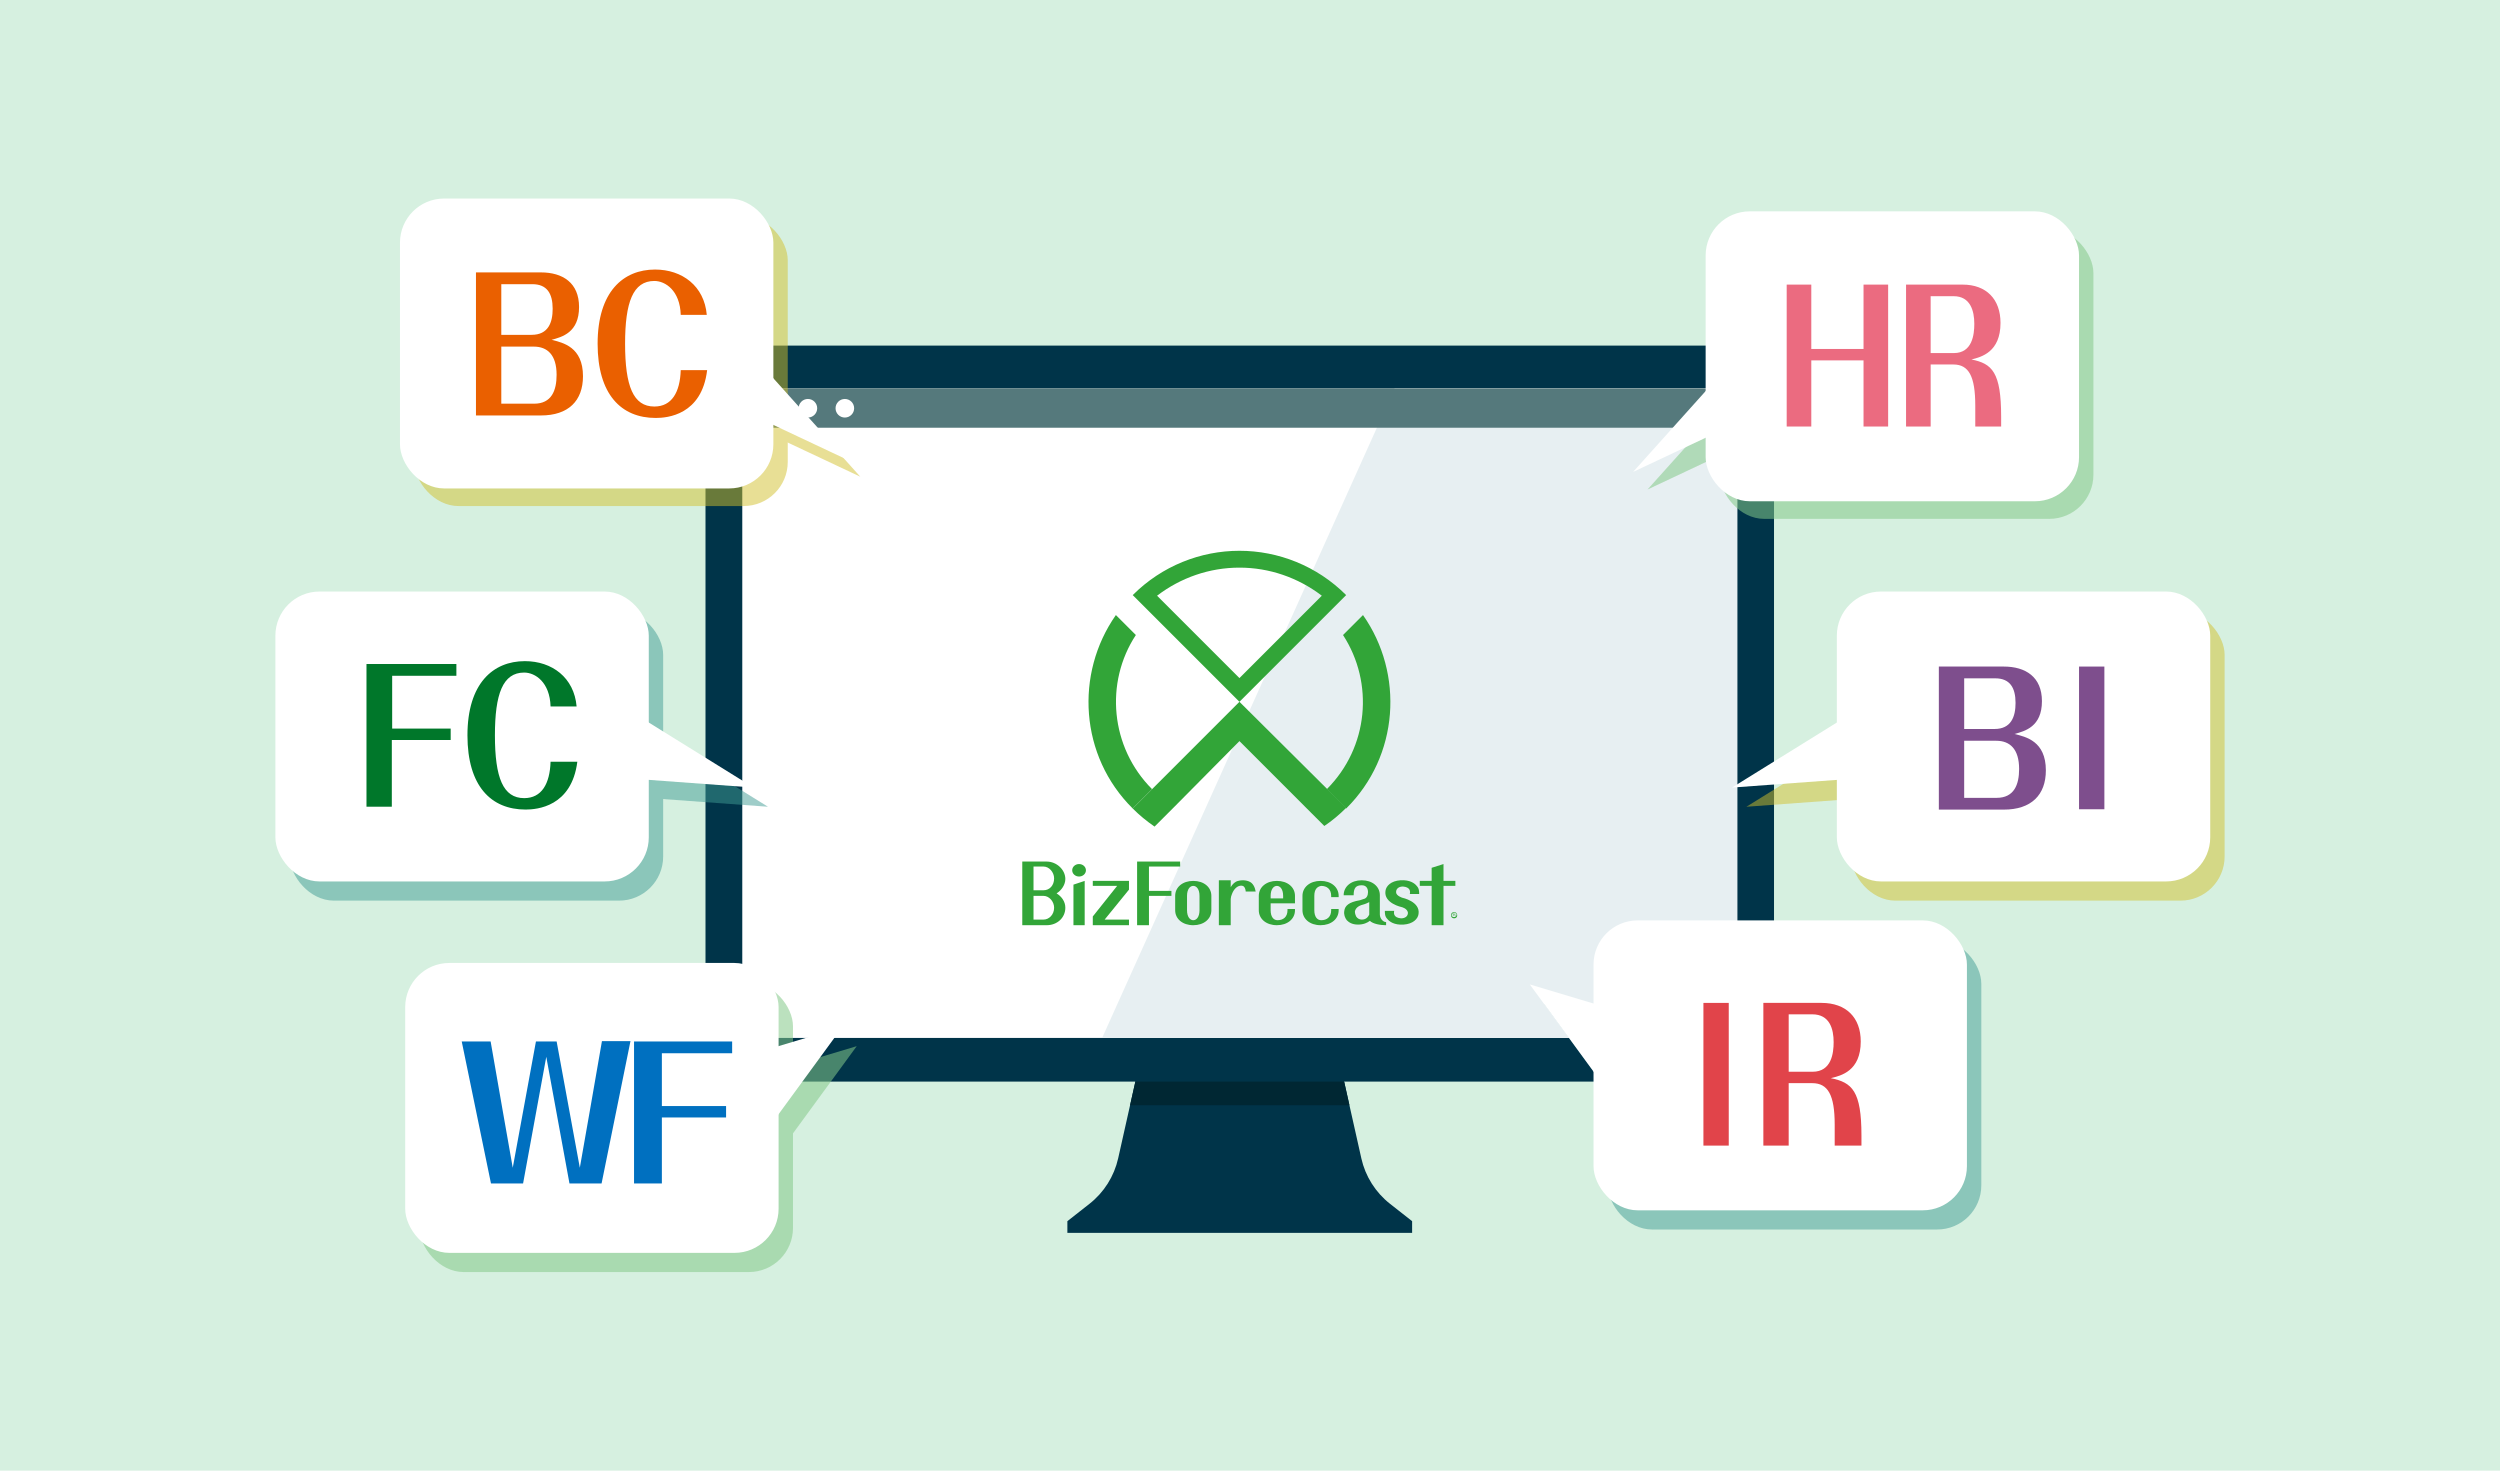 <?xml version="1.0" encoding="UTF-8"?><svg id="_レイヤー_1" xmlns="http://www.w3.org/2000/svg" viewBox="0 0 340 200"><defs><style>.cls-1{opacity:.5;}.cls-2{fill:#eb6b80;}.cls-2,.cls-3,.cls-4,.cls-5,.cls-6,.cls-7,.cls-8,.cls-9,.cls-10,.cls-11,.cls-12,.cls-13,.cls-14,.cls-15,.cls-16,.cls-17{stroke-width:0px;}.cls-3{fill:#84c988;}.cls-4{fill:#d1bf2c;}.cls-5{fill:#55797c;}.cls-6{fill:#d6f0e0;}.cls-7{fill:#00772a;}.cls-8{fill:#409b94;}.cls-9{fill:#002733;}.cls-10{fill:#e7eff2;}.cls-11{fill:#e1444a;}.cls-12{fill:#fff;}.cls-13{fill:#32a538;}.cls-18{opacity:.55;}.cls-14{fill:#ea6000;}.cls-15{fill:#0070c0;}.cls-16{fill:#7e4e8d;}.cls-17{fill:#003449;}</style></defs><rect class="cls-6" width="340" height="200"/><path class="cls-17" d="m185.141,157.531l-2.902-12.946-13.633.655-13.633-.655-2.902,12.946c-.549,2.45-1.927,4.635-3.902,6.187l-3.006,2.362v1.587h46.885v-1.587l-3.006-2.362c-1.974-1.551-3.353-3.737-3.902-6.187Z"/><polygon class="cls-9" points="182.239 144.585 168.607 145.24 154.974 144.585 153.69 150.312 183.523 150.312 182.239 144.585"/><rect class="cls-17" x="95.947" y="47.001" width="145.319" height="100.093" rx="5.836" ry="5.836"/><rect class="cls-12" x="100.95" y="52.819" width="135.313" height="88.337" rx="1.422" ry="1.422"/><polygon class="cls-10" points="236.263 141.156 149.889 141.156 189.667 52.819 236.263 52.819 236.263 141.156"/><path class="cls-5" d="m102.372,52.819h132.47c.785,0,1.422.637,1.422,1.422v3.931H100.95v-3.931c0-.785.637-1.422,1.422-1.422Z"/><circle class="cls-12" cx="104.849" cy="55.523" r="1.264"/><circle class="cls-12" cx="109.874" cy="55.523" r="1.264"/><circle class="cls-12" cx="114.899" cy="55.523" r="1.264"/><path class="cls-13" d="m143.698,121.499c.679-.424,1.188-1.188,1.188-1.952,0-1.273-1.188-2.376-2.546-2.376h-3.31v8.657h3.31c1.443,0,2.546-1.018,2.546-2.376,0-.849-.509-1.528-1.188-1.952Zm-1.782-3.649c.764,0,1.443.764,1.443,1.613,0,.934-.594,1.613-1.443,1.613h-1.358v-3.225h1.358Zm0,7.214h-1.358v-3.225h1.358c.764,0,1.443.764,1.443,1.613,0,.934-.679,1.613-1.443,1.613Z"/><polygon class="cls-13" points="147.517 125.828 145.989 125.828 145.989 120.311 147.517 119.802 147.517 125.828"/><ellipse class="cls-13" cx="146.753" cy="118.359" rx=".934" ry=".849"/><polygon class="cls-13" points="197.929 119.802 196.316 119.802 196.316 117.511 194.704 118.02 194.704 119.802 193.091 119.802 193.091 120.481 194.704 120.481 194.704 125.828 196.316 125.828 196.316 120.481 197.929 120.481 197.929 119.802"/><polygon class="cls-13" points="160.502 117.85 160.502 117.171 156.258 117.171 154.646 117.171 154.646 125.828 156.258 125.828 156.258 121.839 159.313 121.839 159.313 121.16 156.258 121.16 156.258 117.85 160.502 117.85"/><path class="cls-13" d="m162.284,125.828c-1.443,0-2.461-.849-2.461-2.037v-1.952c0-1.188,1.018-2.037,2.461-2.037s2.461.849,2.461,2.037v1.952c0,1.188-1.018,2.037-2.461,2.037Zm0-5.347c-.424,0-.849.424-.849,1.358v1.952c0,.934.424,1.358.849,1.358s.849-.424.849-1.358v-1.952c0-.934-.424-1.358-.849-1.358Z"/><path class="cls-13" d="m170.771,121.33c0-.085-.085-.849-.594-1.273-.424-.339-1.188-.424-1.782-.255-.424.085-.764.424-1.018.849v-.934h-1.613v6.111h1.613v-3.565c0-.17.085-.509.17-.679.255-.679.679-1.018,1.018-1.103.255-.085.509,0,.594.085.255.255.255.679.255.679h1.358v.085Z"/><path class="cls-13" d="m187.66,124.385v-2.631c0-1.188-1.018-2.037-2.461-2.037s-2.461.849-2.461,2.037h1.358c0-.934.255-1.358,1.103-1.358.679,0,.849.509.849.934s-.17.849-.594.934c-.17.085-.339.085-.509.17-1.528.255-2.037.764-2.122,1.443-.085.509.085.934.339,1.273.255.255.679.594,1.528.594.764,0,1.273-.255,1.613-.509.424.424,1.443.594,2.207.594v-.424c-.424,0-.849-.509-.849-1.018Zm-2.461.679c-.339,0-.594-.17-.764-.424-.085-.17-.17-.424-.17-.679.085-.424.424-.764,1.103-.934.339-.085.679-.255.849-.339v1.697c-.17.339-.424.679-1.018.679Z"/><polygon class="cls-13" points="153.542 120.99 153.542 119.802 148.62 119.802 148.62 120.481 151.93 120.481 148.62 124.64 148.62 125.828 153.542 125.828 153.542 125.064 150.232 125.064 153.542 120.99"/><path class="cls-13" d="m175.099,123.621v.17c0,.934-.594,1.358-1.358,1.358-.509,0-.934-.424-.934-1.358v-.934h3.31v-1.018c0-1.188-1.018-2.037-2.461-2.037s-2.461.849-2.461,2.037v1.952c0,1.188,1.018,2.037,2.461,2.037s2.461-.849,2.461-2.037v-.17h-1.018Zm-2.291-1.782c0-.934.424-1.358.849-1.358s.849.424.849,1.358v.339h-1.697v-.339Z"/><path class="cls-13" d="m177.136,123.791c0,1.188,1.018,2.037,2.461,2.037s2.461-.849,2.461-2.037v-.17h-1.018v.17c0,.934-.594,1.358-1.358,1.358-.509,0-.934-.424-.934-1.358v-1.952c0-.934.424-1.273.934-1.358.764,0,1.358.424,1.358,1.358v.17h1.018v-.17c0-1.188-1.018-2.037-2.461-2.037s-2.461.849-2.461,2.037v1.952Z"/><path class="cls-13" d="m193.007,121.584c0-.339,0-.764-.339-1.103-.255-.339-.934-.849-2.207-.764s-1.952.764-2.037,1.443c-.255,1.697,2.207,2.207,2.207,2.207,0,0,.764.17.849.764,0,.509-.424.764-.934.764-1.018-.085-1.018-.679-.934-1.018h-1.273c0,.339,0,.764.339,1.103.255.339.934.849,2.207.764s1.952-.764,2.037-1.443c.255-1.697-2.207-2.207-2.207-2.207,0,0-.849-.255-.849-.764s.424-.764.934-.764c1.018.085,1.018.679.934,1.018h1.273Z"/><path class="cls-13" d="m197.759,124.046c.255,0,.424.17.424.424s-.17.424-.424.424-.424-.17-.424-.424.17-.424.424-.424Zm0,.679c.17,0,.339-.17.339-.339s-.17-.255-.339-.255-.339.17-.339.339.17.255.339.255Zm-.17-.085v-.424h.17c.085,0,.17,0,.17.085s0,.085-.085.085h0l.085.085v.085h-.085v-.085c0-.085-.085-.085-.17-.085v.17h-.085v.085Zm.085-.255c.085,0,.17,0,.17-.085,0,0,0-.085-.085-.085h-.085v.17Z"/><path class="cls-13" d="m168.564,77.198c4.074,0,7.978,1.358,11.203,3.819l-11.203,11.203-11.203-11.203c3.225-2.461,7.129-3.819,11.203-3.819m0-2.291c-5.262,0-10.524,2.037-14.513,6.026l14.513,14.513,14.513-14.513c-3.989-3.989-9.251-6.026-14.513-6.026h0Z"/><path class="cls-13" d="m156.683,107.326c-5.686-5.686-6.45-14.513-2.207-20.963l-2.716-2.716c-5.601,7.978-4.922,19.18,2.291,26.309h0l2.631-2.631h0Z"/><path class="cls-13" d="m185.368,83.648l-2.716,2.716c4.243,6.535,3.48,15.276-2.207,20.963h0l2.631,2.631c7.214-7.129,7.893-18.332,2.291-26.309Z"/><path class="cls-13" d="m168.564,100.791l8.826,8.826,2.716,2.716c1.018-.679,2.037-1.528,2.97-2.461l-14.513-14.428-14.513,14.513c.934.934,1.867,1.697,2.97,2.461l2.716-2.716,8.826-8.911Z"/><g class="cls-18"><rect class="cls-3" x="233.923" y="31.138" width="50.781" height="39.428" rx="6" ry="6"/><polygon class="cls-3" points="238.548 59.752 224.058 66.577 238.378 50.62 238.548 59.752"/></g><g class="cls-1"><rect class="cls-4" x="251.767" y="83.058" width="50.781" height="39.428" rx="6" ry="6"/><polygon class="cls-4" points="254.397 108.479 237.512 109.718 254.226 99.347 254.397 108.479"/></g><g class="cls-1"><rect class="cls-8" x="218.677" y="127.784" width="50.781" height="39.428" rx="6" ry="6"/><polygon class="cls-8" points="223.302 140.48 210.008 136.49 223.132 154.445 223.302 140.48"/></g><rect class="cls-12" x="231.967" y="28.744" width="50.781" height="39.428" rx="6" ry="6"/><polygon class="cls-12" points="236.591 57.357 222.101 64.182 236.421 48.225 236.591 57.357"/><g class="cls-1"><rect class="cls-4" x="56.353" y="29.394" width="50.781" height="39.428" rx="6" ry="6"/><polygon class="cls-4" points="102.509 58.008 117 64.833 102.68 48.876 102.509 58.008"/></g><rect class="cls-12" x="54.396" y="27" width="50.781" height="39.428" rx="6" ry="6" transform="translate(159.574 93.428) rotate(-180)"/><polygon class="cls-12" points="100.553 55.613 115.043 62.438 100.723 46.482 100.553 55.613"/><rect class="cls-12" x="249.81" y="80.449" width="50.781" height="39.428" rx="6" ry="6"/><polygon class="cls-12" points="252.44 105.87 235.556 107.109 252.27 96.738 252.44 105.87"/><rect class="cls-12" x="216.72" y="125.175" width="50.781" height="39.428" rx="6" ry="6"/><polygon class="cls-12" points="221.345 137.871 208.052 133.881 221.175 151.836 221.345 137.871"/><g class="cls-1"><rect class="cls-8" x="39.409" y="83.058" width="50.781" height="39.428" rx="6" ry="6"/><polygon class="cls-8" points="87.56 108.479 104.444 109.718 87.73 99.347 87.56 108.479"/></g><g class="cls-18"><rect class="cls-3" x="57.065" y="133.572" width="50.781" height="39.428" rx="6" ry="6"/><polygon class="cls-3" points="103.222 146.268 116.515 142.278 103.392 160.233 103.222 146.268"/></g><rect class="cls-12" x="37.452" y="80.449" width="50.781" height="39.428" rx="6" ry="6" transform="translate(125.686 200.326) rotate(-180)"/><polygon class="cls-12" points="85.603 105.87 102.488 107.109 85.774 96.738 85.603 105.87"/><rect class="cls-12" x="55.109" y="130.963" width="50.781" height="39.428" rx="6" ry="6" transform="translate(160.998 301.354) rotate(-180)"/><polygon class="cls-12" points="101.265 143.659 114.558 139.669 101.435 157.624 101.265 143.659"/><path class="cls-16" d="m263.683,110.059v-19.407h8.83c2.96,0,5.191,1.407,5.191,4.706,0,3.493-2.329,4.075-3.736,4.464,1.553.388,4.269.97,4.269,4.949,0,3.348-1.989,5.337-5.725,5.337h-8.83v-.049Zm3.445-10.916h4.124c2.28,0,2.863-1.698,2.863-3.542,0-2.086-.776-3.348-2.765-3.348h-4.221v6.889Zm0,1.601v7.763h4.415c2.377,0,3.057-1.795,3.057-3.93,0-2.717-1.261-3.833-3.105-3.833h-4.367Z"/><path class="cls-16" d="m282.75,90.652h3.445v19.407h-3.445v-19.407Z"/><path class="cls-11" d="m231.665,136.395h3.445v19.407h-3.445v-19.407Z"/><path class="cls-11" d="m243.261,147.311v8.49h-3.445v-19.407h7.908c3.348,0,5.337,1.989,5.337,5.24,0,4.027-2.668,4.658-4.075,4.997,2.911.582,4.172,1.747,4.172,7.811v1.358h-3.639v-2.863c0-4.027-.922-5.628-3.057-5.628h-3.202Zm0-1.553h3.251c2.571,0,2.863-2.523,2.863-4.027,0-1.795-.534-3.784-2.911-3.784h-3.202v7.811Z"/><path class="cls-2" d="m253.44,38.706h3.347v19.302h-3.347v-8.996h-7.104v8.996h-3.347v-19.302h3.347v8.754h7.104v-8.754Z"/><path class="cls-2" d="m262.57,49.57v8.438h-3.347v-19.302h7.686c3.239,0,5.16,1.988,5.16,5.213,0,3.977-2.612,4.632-3.951,4.971,2.807.558,4.038,1.722,4.038,7.784v1.334h-3.519v-2.837c0-4.001-.885-5.601-2.98-5.601h-3.087Zm0-1.552h3.152c2.505,0,2.785-2.498,2.785-3.977,0-1.77-.54-3.758-2.807-3.758h-3.131v7.735Z"/><path class="cls-14" d="m64.731,56.454v-19.407h8.83c2.96,0,5.191,1.407,5.191,4.706,0,3.493-2.329,4.075-3.736,4.464,1.553.388,4.269.97,4.269,4.949,0,3.348-1.989,5.337-5.725,5.337h-8.83v-.049Zm3.445-10.916h4.124c2.28,0,2.862-1.698,2.862-3.542,0-2.086-.776-3.348-2.765-3.348h-4.221v6.889Zm0,1.601v7.763h4.464c2.377,0,3.057-1.795,3.057-3.93,0-2.717-1.261-3.833-3.105-3.833h-4.415Z"/><path class="cls-14" d="m96.17,50.341c-.728,6.113-5.434,6.501-6.986,6.501-4.706,0-7.908-3.202-7.908-10.092,0-7.083,3.493-10.092,7.811-10.092,3.687,0,6.695,2.232,7.035,6.162h-3.542c-.097-3.299-2.086-4.609-3.59-4.609-2.911,0-3.978,2.911-3.978,8.539,0,5.774,1.116,8.539,3.978,8.539,2.377,0,3.493-1.941,3.59-4.949h3.59Z"/><path class="cls-15" d="m62.796,141.641h3.93l1.65,9.461,1.358,7.714,3.154-17.175h2.814l3.154,17.175,1.407-8.005,1.601-9.218h3.881l-3.93,19.358h-4.367l-3.154-17.224-3.154,17.224h-4.367l-3.978-19.31Z"/><path class="cls-15" d="m90.014,151.927v9.024h-3.784v-19.31h13.342v1.601h-9.558v7.181h8.733v1.553h-8.733v-.049Z"/><path class="cls-7" d="m53.287,100.639v9.073h-3.445v-19.407h12.226v1.601h-8.733v7.181h7.957v1.553h-8.005Z"/><path class="cls-7" d="m78.516,103.599c-.776,6.113-5.482,6.501-7.035,6.501-4.706,0-7.908-3.202-7.908-10.092,0-7.083,3.493-10.092,7.811-10.092,3.687,0,6.695,2.232,7.035,6.162h-3.542c-.097-3.299-2.086-4.609-3.59-4.609-2.911,0-3.978,2.911-3.978,8.539,0,5.774,1.116,8.539,3.978,8.539,2.377,0,3.493-1.941,3.59-4.949h3.639Z"/></svg>